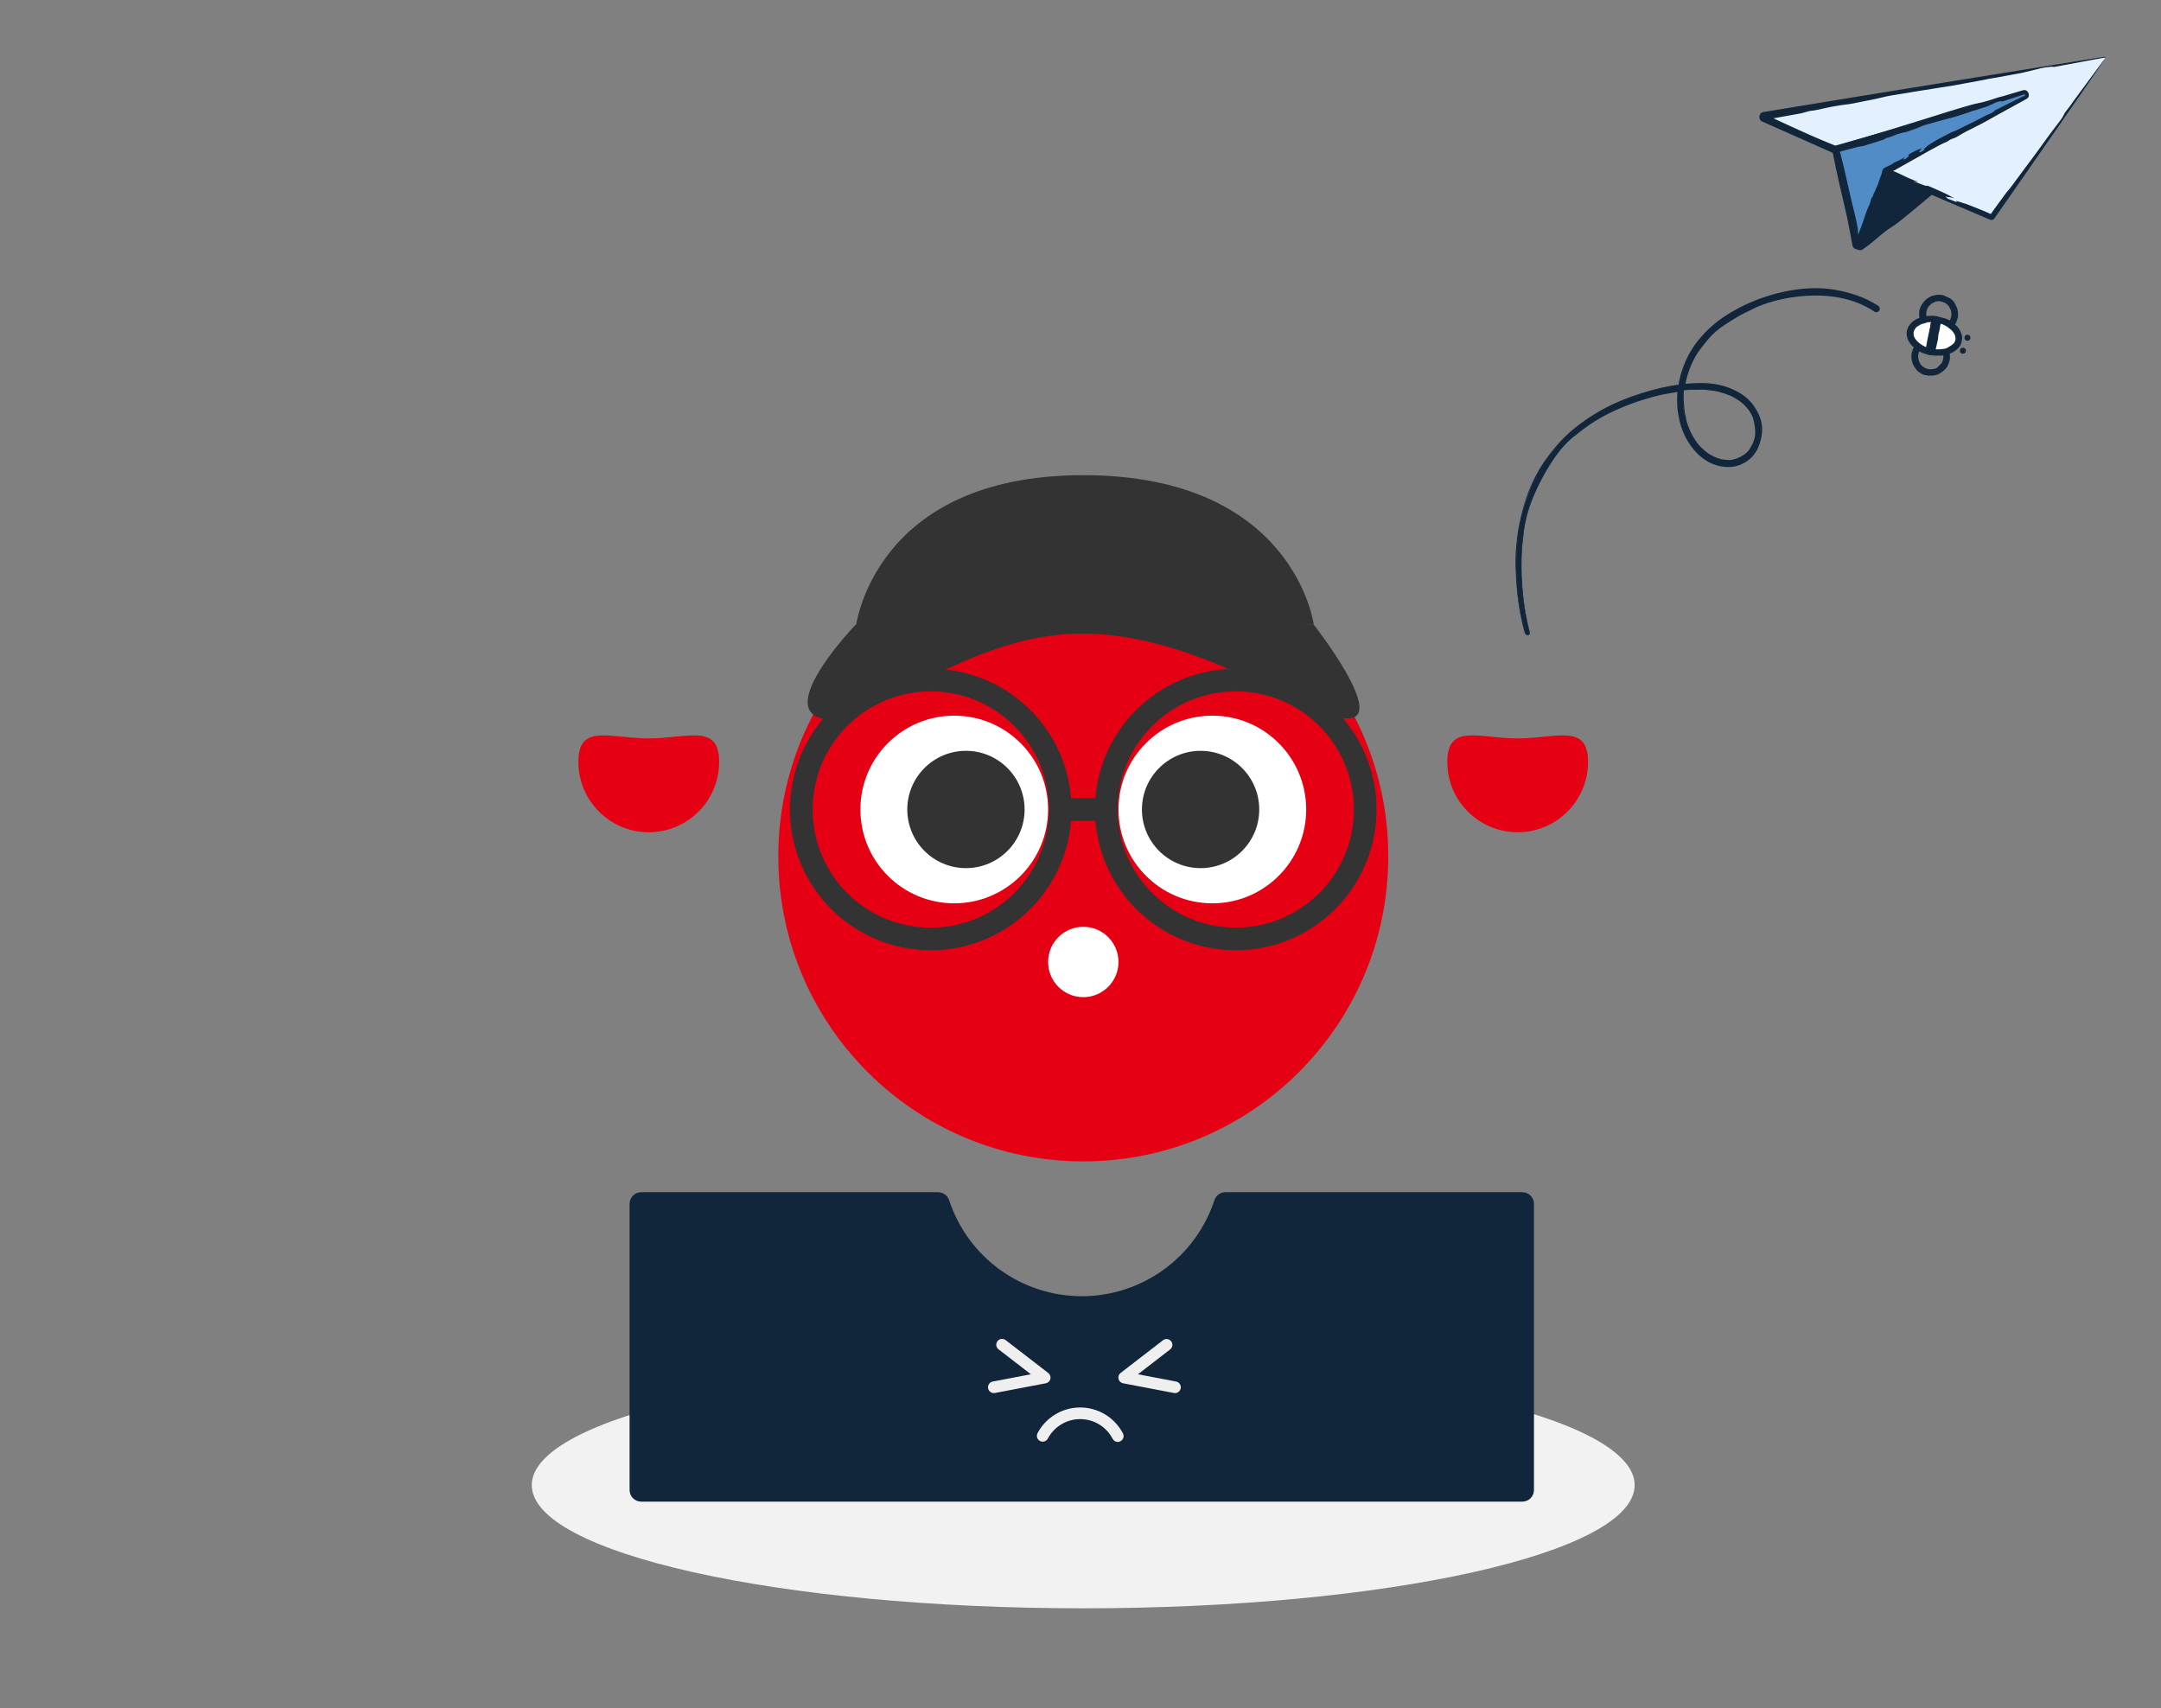 <svg width="191" height="151" fill="none" xmlns="http://www.w3.org/2000/svg"><rect width="100%" height="100%" fill="#808080" stroke="none"/><circle cx="95.746" cy="75.696" r="26.957" fill="#E50113"/><circle cx="84.341" cy="71.549" r="8.294" fill="white"/><circle cx="107.154" cy="71.549" r="8.294" fill="white"/><circle cx="82.266" cy="71.549" r="11.442" stroke="#333333" stroke-width="2"/><circle cx="109.223" cy="71.549" r="11.442" stroke="#333333" stroke-width="2"/><circle cx="85.375" cy="71.548" r="5.184" fill="#333333"/><circle cx="106.114" cy="71.548" r="5.184" fill="#333333"/><path d="M94.215 71.549L97.499 71.549" stroke="#333333" stroke-width="2"/><circle cx="95.747" cy="85.027" r="3.11" fill="white"/><path d="M116.121 55.221L75.621 55.53C75.621 55.53 77.081 42 95.743 42C114.406 42 116.121 55.221 116.121 55.221Z" fill="#333333"/><path d="M51.121 67.34C51.121 70.776 53.906 73.561 57.342 73.561C60.777 73.561 63.562 70.776 63.562 67.34C63.562 63.904 60.777 65.266 57.342 65.266C53.906 65.266 51.121 63.904 51.121 67.34Z" fill="#E50113"/><path d="M140.36 67.34C140.36 70.776 137.574 73.561 134.139 73.561C130.703 73.561 127.918 70.776 127.918 67.34C127.918 63.904 130.703 65.266 134.139 65.266C137.574 65.266 140.36 63.904 140.36 67.34Z" fill="#E50113"/><path d="M72.621 63.5C68.621 62.5 75.621 55.221 75.621 55.221C75.621 55.221 93.121 54.5 95.621 54.5C98.121 54.5 116.121 55.221 116.121 55.221C116.121 55.221 122.621 63.5 119.121 63.5C115.622 63.5 106.121 56 95.621 56C85.122 56 76.621 64.5 72.621 63.5Z" fill="#333333"/><path d="M95.739 142.154C122.657 142.154 144.478 137.279 144.478 131.266C144.478 125.254 122.657 120.379 95.739 120.379C68.821 120.379 47 125.254 47 131.266C47 137.279 68.821 142.154 95.739 142.154Z" fill="#F2F2F2"/><path d="M134.965 106.406V131.698H57.086V106.406H83.325C84.204 109.08 85.906 111.409 88.186 113.06C90.467 114.711 93.21 115.6 96.026 115.6C98.841 115.6 101.585 114.711 103.865 113.06C106.146 111.409 107.847 109.08 108.726 106.406H134.965Z" fill="#11263B"/><path d="M134.552 132.726H56.674C56.539 132.726 56.405 132.7 56.28 132.648C56.155 132.597 56.042 132.521 55.946 132.426C55.85 132.33 55.775 132.217 55.723 132.092C55.671 131.967 55.645 131.833 55.645 131.698V106.405C55.645 106.27 55.671 106.137 55.723 106.012C55.775 105.887 55.85 105.774 55.946 105.678C56.042 105.583 56.155 105.507 56.28 105.455C56.405 105.404 56.539 105.377 56.674 105.377H82.912C83.128 105.377 83.339 105.445 83.514 105.571C83.69 105.697 83.821 105.876 83.889 106.081C84.7 108.55 86.27 110.7 88.376 112.224C90.481 113.748 93.013 114.568 95.612 114.568C98.211 114.568 100.744 113.748 102.849 112.224C104.954 110.7 106.524 108.55 107.335 106.081C107.404 105.875 107.537 105.695 107.713 105.569C107.89 105.443 108.103 105.376 108.32 105.377H134.552C134.825 105.377 135.086 105.486 135.279 105.679C135.472 105.871 135.58 106.133 135.58 106.405V131.698C135.58 131.971 135.472 132.232 135.279 132.425C135.086 132.618 134.825 132.726 134.552 132.726ZM57.702 130.666H133.523V107.435H109.037C107.988 110.143 106.144 112.47 103.748 114.111C101.353 115.752 98.516 116.631 95.612 116.631C92.708 116.631 89.872 115.752 87.476 114.111C85.08 112.47 83.237 110.143 82.188 107.435H57.702V130.666Z" fill="#11263B"/><path d="M87.834 123.131C87.707 123.13 87.585 123.082 87.491 122.996C87.397 122.909 87.338 122.791 87.326 122.665C87.315 122.538 87.35 122.411 87.426 122.309C87.502 122.207 87.614 122.136 87.739 122.112L91.114 121.469L88.27 119.275C88.214 119.235 88.166 119.184 88.13 119.125C88.094 119.066 88.07 119 88.06 118.932C88.05 118.863 88.054 118.793 88.071 118.726C88.089 118.659 88.12 118.597 88.162 118.542C88.204 118.487 88.257 118.441 88.317 118.407C88.378 118.373 88.444 118.352 88.513 118.345C88.582 118.337 88.652 118.344 88.718 118.364C88.784 118.384 88.846 118.417 88.899 118.461L92.649 121.354C92.728 121.414 92.788 121.496 92.822 121.589C92.855 121.683 92.861 121.784 92.838 121.88C92.815 121.977 92.764 122.065 92.692 122.133C92.621 122.202 92.531 122.248 92.433 122.266L87.933 123.124C87.9 123.129 87.867 123.132 87.834 123.131Z" fill="#EFEFEF"/><path d="M103.859 123.131C103.826 123.131 103.794 123.128 103.762 123.123L99.262 122.265C99.164 122.246 99.074 122.2 99.003 122.131C98.931 122.063 98.881 121.975 98.858 121.879C98.835 121.783 98.84 121.682 98.873 121.588C98.906 121.495 98.965 121.413 99.044 121.352L102.794 118.46C102.902 118.376 103.039 118.34 103.174 118.357C103.309 118.375 103.432 118.445 103.515 118.553C103.598 118.661 103.635 118.798 103.617 118.933C103.6 119.068 103.529 119.191 103.421 119.274L100.576 121.469L103.951 122.112C104.076 122.136 104.188 122.207 104.264 122.309C104.34 122.411 104.376 122.538 104.364 122.665C104.352 122.791 104.293 122.909 104.2 122.996C104.106 123.082 103.983 123.13 103.856 123.131H103.859Z" fill="#EFEFEF"/><path d="M98.794 127.45C98.7 127.45 98.607 127.423 98.527 127.374C98.446 127.324 98.381 127.253 98.338 127.169C98.066 126.648 97.657 126.21 97.155 125.904C96.653 125.598 96.077 125.435 95.489 125.432C94.901 125.428 94.323 125.586 93.818 125.886C93.312 126.187 92.898 126.62 92.621 127.138C92.59 127.2 92.547 127.255 92.495 127.3C92.442 127.345 92.382 127.379 92.316 127.4C92.25 127.421 92.18 127.429 92.112 127.423C92.043 127.416 91.976 127.396 91.915 127.363C91.854 127.33 91.801 127.286 91.757 127.232C91.714 127.178 91.682 127.116 91.664 127.049C91.645 126.982 91.64 126.913 91.649 126.844C91.658 126.776 91.68 126.71 91.715 126.65C92.082 125.967 92.627 125.398 93.293 125.002C93.959 124.606 94.721 124.4 95.495 124.404C96.27 124.408 97.029 124.624 97.69 125.027C98.352 125.43 98.891 126.006 99.25 126.692C99.281 126.752 99.301 126.817 99.307 126.884C99.313 126.952 99.306 127.019 99.286 127.084C99.266 127.148 99.233 127.208 99.19 127.26C99.146 127.312 99.093 127.354 99.033 127.385C98.96 127.427 98.878 127.449 98.794 127.45Z" fill="#EFEFEF"/><path d="M185.969 5.041C186.057 5.026 186.119 5.125 186.067 5.198L176.092 19.175C176.064 19.214 176.014 19.228 175.97 19.209L166.823 15.2C166.747 15.166 166.743 15.06 166.816 15.02L178.963 8.465C179.069 8.408 179.003 8.247 178.887 8.281L162.344 13.22C162.321 13.226 162.297 13.225 162.275 13.215L155.892 10.43C155.801 10.391 155.817 10.257 155.915 10.24L185.969 5.041Z" fill="#E3F1FF"/><path d="M178.428 8.3C178.543 8.237 178.658 8.175 178.773 8.113C178.465 8.268 178.676 8.773 179.002 8.664C176.855 9.299 174.752 9.864 172.586 10.51C169.621 11.395 166.63 12.361 163.655 13.236C163.255 13.353 162.855 13.471 162.454 13.588C162.345 13.621 162.225 13.614 162.121 13.568C160.001 12.63 157.875 11.688 155.755 10.744C155.363 10.596 155.442 9.953 155.856 9.904C156.095 9.865 156.333 9.826 156.571 9.786C159.621 9.282 162.667 8.783 165.72 8.287C168.766 7.791 171.819 7.297 174.869 6.805C176.94 6.471 179.014 6.137 181.085 5.805C181.994 5.658 182.901 5.513 183.81 5.367C184.488 5.258 185.166 5.149 185.844 5.04C185.885 5.033 185.927 5.028 185.966 5.023C186.025 5.014 186.073 5.056 186.085 5.094C186.106 5.17 186.056 5.195 186.053 5.188C186.044 5.182 186.059 5.149 186.036 5.117C186.023 5.099 186.001 5.089 185.978 5.095C185.94 5.104 185.898 5.112 185.856 5.12C185.175 5.246 184.494 5.372 183.813 5.498C183.057 5.638 182.302 5.777 181.546 5.917C181.42 5.897 181.251 5.895 180.942 5.935C180.784 5.955 180.555 5.992 180.388 6.028C180.239 6.061 180.127 6.093 180.021 6.123C179.91 6.154 179.805 6.184 179.668 6.212C179.435 6.259 179.215 6.315 178.985 6.373C178.901 6.394 178.815 6.416 178.727 6.438C178.005 6.571 177.283 6.704 176.562 6.837C176.282 6.881 176.024 6.922 175.807 6.962C175.611 6.997 175.434 7.036 175.258 7.078C175.146 7.098 175.034 7.119 174.922 7.14C174.201 7.273 173.48 7.405 172.758 7.538C172.192 7.625 171.599 7.717 170.83 7.845C170.498 7.9 170.171 7.951 169.855 8C169.39 8.072 168.952 8.14 168.57 8.212C168.315 8.26 168.045 8.301 167.776 8.341C167.414 8.396 167.054 8.451 166.731 8.523C166.528 8.568 166.341 8.612 166.169 8.653C165.895 8.719 165.655 8.776 165.436 8.815C165.025 8.888 164.67 8.963 164.357 9.028C163.981 9.107 163.666 9.173 163.385 9.209C163.343 9.215 163.294 9.221 163.239 9.227C162.95 9.262 162.487 9.318 161.831 9.445C161.597 9.49 161.379 9.54 161.166 9.589C160.855 9.66 160.553 9.73 160.225 9.779C160.176 9.786 160.124 9.79 160.077 9.794C160.017 9.799 159.965 9.803 159.935 9.813C159.848 9.84 159.708 9.878 159.556 9.919C159.445 9.949 159.327 9.981 159.218 10.012C158.373 10.165 157.528 10.318 156.683 10.47C156.447 10.513 156.212 10.555 155.976 10.598C156.224 10.565 156.271 10.188 156.037 10.096C156.101 10.123 156.164 10.15 156.227 10.177C156.404 10.274 156.587 10.372 156.781 10.47C157.035 10.599 157.371 10.751 157.804 10.947C158.122 11.091 158.493 11.259 158.923 11.459C159.719 11.83 160.547 12.186 161.081 12.406C161.194 12.453 161.308 12.5 161.429 12.55C161.69 12.657 161.987 12.779 162.392 12.948C162.352 12.929 162.304 12.926 162.26 12.938C162.569 12.841 162.938 12.725 163.395 12.582C164.461 12.249 165.37 11.974 166.053 11.767C166.402 11.662 166.692 11.574 166.914 11.506C167.293 11.389 167.759 11.246 168.227 11.103C168.959 10.879 169.696 10.654 170.112 10.522C170.26 10.476 170.416 10.426 170.583 10.373C171.048 10.225 171.61 10.046 172.386 9.808C173.201 9.558 173.708 9.411 174.237 9.263C174.452 9.203 174.645 9.162 174.844 9.119C175.126 9.059 175.42 8.996 175.807 8.873C175.897 8.844 175.993 8.812 176.093 8.778C176.278 8.715 176.477 8.648 176.684 8.589C176.756 8.569 176.821 8.554 176.884 8.54C176.953 8.524 177.022 8.508 177.098 8.485C177.381 8.402 177.657 8.318 177.901 8.244C178.217 8.149 178.482 8.069 178.647 8.023C178.697 8.01 178.747 7.995 178.798 7.981C179.231 7.82 179.549 8.527 179.112 8.741C178.961 8.824 178.807 8.911 178.652 8.998C178.426 9.125 178.199 9.253 177.975 9.372C177.338 9.714 176.469 10.196 175.576 10.699C175.238 10.889 174.945 11.036 174.568 11.225C174.334 11.343 174.068 11.476 173.74 11.646C173.554 11.742 173.401 11.834 173.261 11.919C173.131 11.998 173.01 12.07 172.882 12.136C172.768 12.193 172.691 12.218 172.617 12.242C172.535 12.269 172.458 12.295 172.341 12.361C172.279 12.396 172.207 12.443 172.12 12.5C172.086 12.522 172.05 12.546 172.011 12.571C172.011 12.567 172.011 12.565 172.01 12.563C172.003 12.55 171.88 12.609 171.758 12.666C171.71 12.689 171.662 12.711 171.622 12.729C171.474 12.795 171.205 12.938 171 13.049C170.914 13.096 170.833 13.135 170.739 13.18C170.655 13.22 170.561 13.265 170.443 13.325C170.375 13.36 170.322 13.384 170.278 13.404C170.246 13.418 170.219 13.431 170.195 13.443C170.173 13.454 170.158 13.467 170.142 13.481C170.129 13.491 170.116 13.502 170.099 13.514C170.058 13.543 170.003 13.575 169.962 13.594C169.944 13.603 169.929 13.61 169.914 13.616C169.896 13.623 169.879 13.631 169.856 13.643C169.75 13.696 169.65 13.755 169.547 13.817C169.433 13.884 169.314 13.954 169.178 14.023C169.135 14.045 169.088 14.067 169.043 14.088C168.996 14.11 168.95 14.132 168.912 14.151C168.756 14.232 168.617 14.318 168.488 14.398C168.403 14.451 168.322 14.501 168.245 14.544C168.105 14.623 168.034 14.675 167.982 14.713C167.955 14.733 167.933 14.749 167.909 14.763C167.886 14.775 167.863 14.787 167.84 14.799C167.818 14.81 167.797 14.82 167.777 14.832C167.775 14.832 167.774 14.833 167.772 14.834C167.644 14.9 167.517 14.964 167.391 15.027C167.241 15.102 167.092 15.177 166.943 15.255C167.06 15.195 167.052 15.007 166.929 14.958C166.999 14.989 167.07 15.019 167.142 15.05C167.208 15.077 167.277 15.101 167.346 15.127C167.431 15.157 167.518 15.188 167.605 15.227C167.81 15.318 168.014 15.416 168.215 15.513C168.517 15.659 168.813 15.801 169.094 15.91C169.187 15.946 169.279 15.979 169.371 16.011C169.422 16.029 169.474 16.047 169.525 16.066C169.512 16.068 169.504 16.071 169.496 16.074C169.481 16.08 169.467 16.085 169.415 16.072C169.293 16.041 169.152 16.009 169.158 16.035C169.16 16.041 169.154 16.046 169.148 16.05C169.133 16.061 169.118 16.071 169.221 16.125C169.291 16.16 169.47 16.251 169.592 16.291C169.618 16.3 169.636 16.302 169.656 16.305C169.691 16.309 169.733 16.314 169.845 16.36C169.863 16.367 169.884 16.376 169.905 16.385C169.989 16.42 170.084 16.459 170.122 16.467C170.166 16.476 170.162 16.462 170.157 16.446C170.151 16.425 170.143 16.4 170.239 16.416C170.259 16.419 170.292 16.432 170.317 16.442C170.335 16.449 170.349 16.454 170.351 16.454C170.353 16.453 170.349 16.447 170.343 16.44C170.324 16.415 170.291 16.372 170.473 16.451C170.523 16.472 170.578 16.498 170.628 16.521C170.702 16.555 170.763 16.583 170.773 16.583C170.777 16.583 170.78 16.582 170.782 16.581C170.841 16.608 170.9 16.634 170.959 16.66C171.033 16.698 171.14 16.744 171.273 16.802C171.305 16.816 171.339 16.831 171.374 16.846C171.491 16.899 171.607 16.951 171.723 17.003C171.815 17.045 171.912 17.092 172.014 17.142C172.217 17.244 172.391 17.341 172.561 17.435C172.632 17.475 172.703 17.514 172.775 17.553C172.746 17.541 172.719 17.531 172.698 17.523C172.555 17.471 172.492 17.464 172.434 17.457C172.395 17.453 172.359 17.449 172.303 17.432C172.2 17.401 172.204 17.419 172.206 17.432C172.208 17.439 172.209 17.445 172.195 17.441C172.183 17.439 172.159 17.429 172.133 17.419C172.111 17.411 172.088 17.402 172.073 17.397C171.89 17.341 171.937 17.375 172.006 17.426C172.044 17.453 172.088 17.486 172.104 17.511C172.117 17.535 172.108 17.537 172.014 17.503C172.082 17.542 172.15 17.581 172.218 17.62C172.246 17.632 172.269 17.636 172.302 17.641C172.362 17.65 172.537 17.721 172.674 17.776C172.738 17.801 172.793 17.824 172.825 17.835C172.994 17.895 172.953 17.858 172.918 17.825C172.898 17.807 172.88 17.79 172.899 17.792C172.907 17.792 172.898 17.785 172.889 17.779C172.882 17.773 172.875 17.768 172.876 17.766C172.88 17.75 172.981 17.782 173.075 17.811C173.129 17.828 173.181 17.844 173.21 17.851C173.219 17.852 173.227 17.854 173.234 17.855C173.244 17.856 173.254 17.857 173.268 17.861C173.302 17.87 173.367 17.895 173.44 17.923C173.476 17.937 173.515 17.952 173.552 17.965C173.599 17.983 173.618 17.984 173.639 17.986C173.653 17.987 173.668 17.988 173.693 17.995C173.74 18.008 173.828 18.044 173.911 18.078C173.946 18.092 173.981 18.106 174.01 18.118C174.022 18.122 174.028 18.124 174.03 18.123C174.166 18.177 174.295 18.228 174.421 18.278C174.965 18.493 175.445 18.683 176.077 18.965C176.009 18.935 175.92 18.958 175.877 19.022C175.918 18.965 175.961 18.907 176.005 18.848C176.104 18.715 176.207 18.569 176.309 18.421C176.649 17.956 176.989 17.49 177.329 17.026C177.407 16.941 177.497 16.834 177.601 16.705C177.795 16.463 177.983 16.206 178.206 15.902C178.37 15.678 178.553 15.428 178.77 15.14C179.136 14.656 179.509 14.158 179.923 13.59C180.335 13.025 180.804 12.377 181.135 11.917C181.315 11.666 181.514 11.409 181.699 11.17C181.959 10.834 182.193 10.532 182.311 10.33C182.348 10.265 182.38 10.2 182.412 10.136C182.434 10.091 182.456 10.046 182.479 10.003C182.555 9.9 182.631 9.797 182.707 9.693C182.851 9.516 183.069 9.237 183.255 8.949C183.334 8.842 183.412 8.736 183.488 8.633C183.654 8.408 183.816 8.188 183.979 7.967C184.033 7.894 184.086 7.821 184.14 7.748C184.141 7.747 184.141 7.747 184.142 7.746C184.251 7.598 184.36 7.45 184.468 7.304C184.514 7.241 184.561 7.179 184.607 7.116C184.724 6.957 184.842 6.797 184.958 6.639C185.02 6.556 185.082 6.472 185.144 6.388C185.245 6.251 185.347 6.114 185.448 5.977C185.612 5.755 185.775 5.535 185.938 5.314C185.965 5.278 185.992 5.244 186.013 5.22C186.034 5.197 186.048 5.185 186.052 5.187C186.056 5.19 186.049 5.208 186.034 5.236C186.018 5.263 185.995 5.3 185.97 5.337C185.814 5.563 185.658 5.789 185.501 6.016C185.405 6.156 185.307 6.297 185.211 6.437C185.151 6.523 185.092 6.609 185.033 6.694C184.922 6.855 184.809 7.019 184.696 7.182C184.652 7.246 184.608 7.31 184.564 7.374C184.46 7.524 184.355 7.676 184.251 7.827C184.25 7.828 184.249 7.829 184.249 7.83C184.197 7.904 184.146 7.978 184.095 8.052C183.939 8.279 183.783 8.503 183.625 8.733C183.543 8.851 183.457 8.975 183.372 9.098C183.325 9.166 183.278 9.234 183.231 9.301C183.206 9.338 183.18 9.375 183.155 9.412C182.562 10.268 181.974 11.117 181.379 11.974C180.787 12.828 180.193 13.683 179.6 14.535C179.007 15.389 178.413 16.241 177.819 17.094C177.305 17.831 176.791 18.569 176.276 19.307C176.191 19.43 176.016 19.48 175.879 19.417C172.82 18.115 169.758 16.808 166.694 15.494C166.381 15.374 166.359 14.883 166.663 14.736C168.647 13.644 170.634 12.554 172.623 11.466C173.452 11.013 174.303 10.548 175.134 10.094C175.974 9.636 176.797 9.187 177.64 8.728C177.896 8.589 178.159 8.446 178.428 8.3Z" fill="#11263B"/><path d="M178.895 8.284C179.01 8.25 179.077 8.411 178.971 8.468L166.677 15.103C166.655 15.114 166.639 15.133 166.63 15.156L164.294 21.602C164.26 21.697 164.123 21.688 164.102 21.589L162.336 13.323C162.325 13.272 162.355 13.222 162.405 13.207L178.895 8.284Z" fill="#528CC7"/><path d="M164.989 20.857C164.883 21.154 164.774 21.446 164.662 21.736C164.522 22.187 163.795 22.13 163.725 21.67C163.578 20.888 163.445 20.11 163.276 19.317C162.961 17.842 162.571 16.357 162.268 14.876C162.168 14.385 162.068 13.894 161.968 13.402C161.914 13.168 162.067 12.912 162.298 12.848C163.217 12.585 164.137 12.324 165.056 12.065C166.507 11.656 167.958 11.252 169.412 10.85C170.863 10.449 172.318 10.05 173.771 9.653C174.759 9.383 175.747 9.114 176.735 8.845C177.168 8.727 177.6 8.61 178.034 8.492C178.318 8.414 178.603 8.337 178.888 8.26C178.934 8.245 178.993 8.263 179.02 8.304C179.055 8.35 179.045 8.414 179.017 8.439C178.989 8.465 178.966 8.46 178.963 8.452C178.958 8.444 178.969 8.428 178.971 8.409C178.974 8.392 178.97 8.37 178.956 8.353C178.943 8.339 178.932 8.337 178.912 8.343C178.629 8.435 178.346 8.527 178.062 8.619C177.705 8.734 177.349 8.85 176.992 8.966C176.924 8.944 176.837 8.937 176.688 8.967C176.612 8.983 176.503 9.012 176.425 9.043C176.355 9.071 176.305 9.099 176.257 9.126C176.207 9.153 176.159 9.179 176.095 9.203C175.986 9.243 175.886 9.291 175.78 9.341C175.742 9.36 175.702 9.378 175.662 9.397C175.321 9.507 174.981 9.618 174.64 9.728C174.506 9.763 174.383 9.796 174.281 9.829C174.188 9.858 174.106 9.891 174.024 9.927C173.972 9.944 173.919 9.961 173.866 9.978C173.526 10.088 173.185 10.198 172.845 10.308C172.574 10.377 172.291 10.451 171.925 10.555C171.767 10.6 171.611 10.641 171.46 10.68C171.237 10.738 171.028 10.792 170.848 10.852C170.728 10.892 170.599 10.924 170.47 10.957C170.297 11 170.124 11.044 169.974 11.105C169.88 11.143 169.794 11.181 169.715 11.217C169.588 11.273 169.478 11.322 169.374 11.354C169.179 11.415 169.014 11.477 168.868 11.533C168.692 11.6 168.545 11.655 168.41 11.683C168.389 11.687 168.365 11.692 168.339 11.697C168.198 11.723 167.974 11.765 167.666 11.871C167.556 11.909 167.455 11.951 167.356 11.993C167.212 12.054 167.072 12.114 166.915 12.153C166.892 12.159 166.866 12.161 166.843 12.164C166.814 12.167 166.788 12.17 166.774 12.178C166.736 12.202 166.672 12.235 166.603 12.271C166.552 12.297 166.499 12.325 166.45 12.353C166.05 12.479 165.651 12.605 165.251 12.73C165.068 12.788 164.885 12.846 164.702 12.903C164.602 12.914 164.501 12.927 164.396 12.945C164.259 12.969 164.085 13.015 163.861 13.076C163.697 13.12 163.504 13.171 163.28 13.226C162.998 13.296 162.715 13.378 162.478 13.452C162.558 13.43 162.605 13.343 162.589 13.269C162.603 13.328 162.616 13.383 162.629 13.432C162.644 13.49 162.659 13.548 162.675 13.61C162.736 13.845 162.812 14.139 162.947 14.699C163.074 15.229 163.175 15.682 163.25 16.021C163.289 16.195 163.32 16.339 163.346 16.449C163.39 16.638 163.443 16.87 163.496 17.102C163.579 17.467 163.663 17.833 163.714 18.04C163.732 18.113 163.752 18.19 163.773 18.274C163.831 18.504 163.902 18.783 163.991 19.169C164.084 19.574 164.133 19.827 164.18 20.091C164.199 20.198 164.204 20.295 164.209 20.395C164.216 20.537 164.223 20.685 164.271 20.877C164.282 20.922 164.296 20.97 164.311 21.019C164.338 21.11 164.367 21.209 164.385 21.312C164.392 21.348 164.394 21.381 164.397 21.413C164.4 21.448 164.403 21.482 164.41 21.52C164.411 21.521 164.411 21.522 164.411 21.523C164.37 21.311 164.054 21.305 163.997 21.495C164.014 21.447 164.03 21.401 164.046 21.357C164.099 21.205 164.144 21.078 164.176 21C164.233 20.863 164.283 20.707 164.334 20.55C164.373 20.43 164.412 20.308 164.454 20.193C164.577 19.862 164.732 19.402 164.884 18.926C164.942 18.746 165.006 18.599 165.087 18.41C165.138 18.293 165.196 18.159 165.263 17.992C165.302 17.897 165.323 17.813 165.343 17.735C165.361 17.663 165.378 17.596 165.406 17.531C165.43 17.474 165.457 17.442 165.483 17.412C165.511 17.378 165.538 17.346 165.558 17.284C165.568 17.251 165.576 17.209 165.585 17.159C165.588 17.139 165.592 17.118 165.596 17.095C165.599 17.097 165.601 17.099 165.603 17.099C165.616 17.104 165.646 17.044 165.675 16.985C165.686 16.962 165.698 16.938 165.708 16.919C165.746 16.849 165.799 16.71 165.837 16.603C165.853 16.558 165.872 16.519 165.894 16.473C165.914 16.432 165.936 16.386 165.961 16.326C165.975 16.292 165.988 16.266 166 16.245C166.008 16.23 166.015 16.217 166.02 16.205C166.024 16.194 166.024 16.184 166.023 16.172C166.022 16.164 166.022 16.155 166.023 16.145C166.026 16.12 166.035 16.09 166.044 16.07C166.049 16.061 166.053 16.054 166.057 16.047C166.062 16.039 166.067 16.031 166.072 16.02C166.094 15.966 166.109 15.912 166.124 15.855C166.141 15.793 166.159 15.728 166.189 15.659C166.198 15.637 166.209 15.615 166.22 15.593C166.231 15.57 166.243 15.548 166.25 15.528C166.282 15.449 166.3 15.37 166.317 15.298C166.328 15.25 166.338 15.205 166.351 15.164C166.365 15.122 166.372 15.09 166.376 15.064C166.398 14.992 166.434 14.941 166.471 14.903C166.493 14.88 166.516 14.863 166.539 14.848C166.545 14.843 166.55 14.839 166.556 14.835C166.567 14.829 166.578 14.824 166.59 14.818C166.6 14.813 166.611 14.809 166.621 14.803C166.622 14.803 166.622 14.802 166.623 14.802C166.686 14.771 166.749 14.742 166.811 14.713C166.952 14.648 167.09 14.584 167.229 14.502C167.259 14.485 167.288 14.464 167.317 14.442C167.353 14.416 167.39 14.389 167.43 14.367C167.527 14.316 167.628 14.271 167.728 14.227C167.878 14.16 168.024 14.094 168.147 14.013C168.188 13.986 168.226 13.957 168.264 13.928C168.286 13.912 168.307 13.896 168.329 13.88C168.327 13.889 168.328 13.896 168.328 13.902C168.328 13.915 168.329 13.927 168.31 13.947C168.266 13.993 168.219 14.051 168.236 14.065C168.24 14.069 168.241 14.076 168.243 14.082C168.246 14.098 168.25 14.114 168.303 14.094C168.339 14.08 168.43 14.043 168.479 14.003C168.49 13.995 168.495 13.986 168.5 13.977C168.51 13.96 168.521 13.94 168.572 13.909C168.58 13.904 168.59 13.898 168.599 13.893C168.638 13.87 168.681 13.845 168.693 13.829C168.708 13.81 168.698 13.803 168.688 13.794C168.674 13.783 168.657 13.769 168.686 13.726C168.692 13.718 168.707 13.708 168.718 13.7C168.726 13.695 168.731 13.691 168.731 13.69C168.731 13.688 168.727 13.686 168.722 13.684C168.703 13.677 168.67 13.665 168.755 13.618C168.777 13.605 168.804 13.592 168.828 13.581C168.864 13.563 168.894 13.549 168.895 13.543C168.896 13.541 168.896 13.539 168.896 13.537C168.924 13.522 168.952 13.508 168.98 13.493C169.018 13.479 169.068 13.451 169.13 13.417C169.145 13.409 169.161 13.4 169.177 13.391C169.233 13.363 169.288 13.334 169.343 13.305C169.387 13.284 169.435 13.262 169.487 13.241C169.59 13.198 169.683 13.169 169.775 13.14C169.814 13.128 169.852 13.116 169.89 13.103C169.877 13.111 169.865 13.119 169.856 13.125C169.796 13.169 169.779 13.199 169.763 13.228C169.752 13.246 169.742 13.264 169.721 13.284C169.681 13.32 169.693 13.33 169.701 13.338C169.706 13.342 169.709 13.346 169.705 13.351C169.701 13.356 169.69 13.363 169.679 13.37C169.669 13.377 169.659 13.383 169.653 13.389C169.582 13.452 169.612 13.45 169.657 13.447C169.682 13.445 169.71 13.444 169.729 13.452C169.746 13.462 169.745 13.469 169.706 13.498C169.743 13.487 169.78 13.477 169.818 13.466C169.831 13.459 169.838 13.448 169.848 13.433C169.865 13.406 169.944 13.357 170.005 13.319C170.033 13.301 170.058 13.286 170.071 13.276C170.142 13.223 170.111 13.219 170.084 13.216C170.069 13.214 170.055 13.213 170.06 13.203C170.062 13.199 170.056 13.199 170.05 13.199C170.045 13.199 170.041 13.2 170.039 13.198C170.031 13.184 170.071 13.15 170.108 13.117C170.129 13.099 170.149 13.081 170.159 13.069C170.162 13.065 170.164 13.062 170.166 13.059C170.169 13.054 170.172 13.049 170.177 13.044C170.189 13.031 170.218 13.012 170.249 12.991C170.265 12.98 170.282 12.969 170.297 12.958C170.318 12.943 170.323 12.934 170.328 12.923C170.331 12.916 170.335 12.909 170.345 12.899C170.362 12.882 170.401 12.858 170.438 12.835C170.455 12.825 170.47 12.816 170.483 12.807C170.488 12.804 170.49 12.801 170.49 12.8C170.55 12.762 170.608 12.725 170.664 12.689C170.943 12.51 171.185 12.355 171.57 12.166C171.642 12.13 171.718 12.088 171.795 12.044C172.045 11.916 172.295 11.788 172.545 11.661C172.601 11.647 172.667 11.625 172.742 11.595C172.883 11.539 173.022 11.468 173.185 11.385C173.306 11.323 173.441 11.255 173.601 11.18C173.869 11.054 174.142 10.922 174.447 10.766C174.751 10.61 175.097 10.43 175.341 10.3C175.474 10.229 175.619 10.165 175.754 10.106C175.945 10.022 176.116 9.947 176.205 9.874C176.234 9.85 176.259 9.823 176.284 9.797C176.301 9.778 176.318 9.76 176.336 9.743C176.392 9.715 176.448 9.687 176.504 9.659C176.609 9.619 176.768 9.55 176.907 9.457C176.965 9.428 177.023 9.399 177.079 9.371C177.2 9.31 177.32 9.251 177.44 9.191C177.479 9.171 177.519 9.151 177.558 9.131C177.559 9.131 177.559 9.131 177.56 9.131C177.64 9.091 177.72 9.051 177.799 9.011C177.833 8.994 177.867 8.977 177.901 8.96C177.988 8.917 178.075 8.874 178.16 8.832C178.205 8.809 178.251 8.786 178.297 8.764C178.371 8.727 178.446 8.69 178.52 8.653C178.64 8.593 178.76 8.533 178.88 8.474C178.9 8.464 178.92 8.456 178.935 8.452C178.95 8.448 178.96 8.448 178.962 8.452C178.964 8.456 178.959 8.464 178.947 8.475C178.935 8.485 178.918 8.497 178.899 8.508C178.783 8.576 178.667 8.643 178.551 8.711C178.479 8.753 178.407 8.795 178.335 8.837C178.291 8.862 178.247 8.888 178.204 8.913C178.121 8.961 178.037 9.01 177.954 9.059C177.921 9.078 177.888 9.097 177.855 9.116C177.778 9.161 177.7 9.206 177.623 9.251C177.622 9.251 177.622 9.252 177.621 9.252C177.583 9.274 177.545 9.296 177.507 9.318C177.391 9.385 177.276 9.452 177.158 9.52C177.097 9.556 177.034 9.592 176.971 9.629C176.936 9.649 176.901 9.669 176.866 9.689C176.847 9.7 176.828 9.711 176.809 9.722C176.37 9.976 175.933 10.229 175.492 10.482C175.053 10.735 174.612 10.988 174.173 11.239C173.732 11.492 173.293 11.743 172.852 11.994C170.855 13.132 168.848 14.267 166.835 15.395C166.884 15.368 166.924 15.323 166.944 15.27C166.651 16.119 166.356 16.967 166.06 17.815C165.908 18.25 165.752 18.697 165.599 19.132C165.444 19.573 165.292 20.004 165.135 20.445C165.088 20.579 165.039 20.716 164.989 20.857Z" fill="#11263B"/><path d="M166.604 15.221C166.624 15.166 166.685 15.14 166.738 15.164L170.537 16.838C170.607 16.869 170.618 16.963 170.558 17.009L164.444 21.721C164.365 21.782 164.255 21.701 164.289 21.607L166.604 15.221Z" fill="#11263B"/><path d="M167.801 19.638C167.414 19.946 166.992 20.178 166.599 20.481C166.111 20.857 165.658 21.294 165.162 21.661C164.999 21.78 164.837 21.899 164.673 22.018C164.326 22.311 163.765 21.893 163.943 21.482C164.063 21.177 164.185 20.873 164.308 20.57C164.54 19.999 164.775 19.431 165.014 18.863C165.252 18.295 165.494 17.728 165.736 17.162C165.901 16.777 166.067 16.393 166.233 16.009C166.305 15.84 166.378 15.672 166.451 15.504C166.493 15.406 166.535 15.309 166.577 15.211C166.592 15.175 166.625 15.147 166.661 15.138C166.684 15.132 166.708 15.137 166.72 15.148C166.733 15.159 166.735 15.171 166.731 15.18C166.727 15.189 166.718 15.195 166.709 15.201C166.7 15.207 166.693 15.212 166.685 15.215C166.673 15.221 166.666 15.231 166.664 15.243C166.633 15.345 166.602 15.448 166.572 15.551C166.528 15.698 166.484 15.845 166.44 15.992C166.394 16.001 166.353 16.021 166.319 16.075C166.302 16.102 166.283 16.145 166.279 16.179C166.275 16.21 166.279 16.236 166.282 16.26C166.286 16.286 166.289 16.31 166.283 16.338C166.274 16.384 166.275 16.433 166.276 16.483C166.276 16.502 166.277 16.52 166.276 16.54C166.234 16.68 166.192 16.82 166.15 16.96C166.127 17.012 166.106 17.059 166.093 17.101C166.081 17.139 166.076 17.176 166.074 17.213C166.068 17.235 166.061 17.257 166.055 17.278C166.012 17.418 165.97 17.558 165.928 17.698C165.879 17.802 165.828 17.91 165.771 18.055C165.746 18.117 165.718 18.177 165.691 18.235C165.651 18.32 165.614 18.4 165.593 18.475C165.579 18.525 165.555 18.574 165.531 18.623C165.499 18.689 165.467 18.755 165.459 18.822C165.455 18.864 165.453 18.904 165.451 18.941C165.449 18.999 165.447 19.051 165.433 19.093C165.406 19.172 165.394 19.244 165.383 19.307C165.37 19.384 165.359 19.448 165.328 19.497C165.323 19.504 165.318 19.512 165.311 19.522C165.277 19.571 165.223 19.65 165.19 19.78C165.179 19.826 165.175 19.872 165.171 19.917C165.166 19.983 165.161 20.046 165.131 20.106C165.127 20.114 165.119 20.122 165.112 20.13C165.103 20.139 165.095 20.147 165.096 20.155C165.102 20.176 165.105 20.207 165.108 20.242C165.11 20.267 165.112 20.294 165.116 20.319C165.064 20.482 165.012 20.645 164.96 20.807C164.936 20.882 164.911 20.956 164.887 21.031C164.856 21.063 164.827 21.096 164.8 21.132C164.766 21.18 164.736 21.247 164.698 21.334C164.669 21.397 164.637 21.472 164.594 21.556C164.571 21.602 164.549 21.649 164.53 21.695C164.582 21.533 164.38 21.434 164.286 21.515C164.302 21.501 164.317 21.488 164.33 21.475C164.348 21.458 164.366 21.441 164.385 21.423C164.457 21.354 164.547 21.268 164.724 21.113C164.892 20.966 165.039 20.848 165.15 20.759C165.207 20.714 165.254 20.676 165.289 20.646C165.349 20.595 165.424 20.534 165.499 20.471C165.617 20.374 165.735 20.277 165.8 20.218C165.823 20.197 165.847 20.175 165.873 20.151C165.944 20.085 166.03 20.005 166.155 19.901C166.285 19.792 166.371 19.732 166.464 19.673C166.501 19.649 166.542 19.637 166.583 19.625C166.643 19.608 166.705 19.591 166.764 19.536C166.778 19.523 166.792 19.508 166.806 19.492C166.832 19.463 166.861 19.431 166.897 19.407C166.909 19.399 166.922 19.395 166.935 19.39C166.949 19.385 166.963 19.38 166.976 19.371C167.023 19.335 167.068 19.3 167.107 19.268C167.159 19.227 167.202 19.192 167.231 19.174C167.283 19.142 167.332 19.097 167.382 19.051C167.42 19.016 167.458 18.981 167.499 18.951C167.614 18.865 167.764 18.735 167.914 18.596C167.971 18.543 168.029 18.511 168.103 18.47C168.149 18.444 168.201 18.415 168.263 18.375C168.298 18.352 168.321 18.324 168.342 18.298C168.362 18.273 168.38 18.251 168.405 18.236C168.427 18.224 168.448 18.225 168.469 18.227C168.492 18.229 168.513 18.23 168.532 18.212C168.543 18.202 168.552 18.186 168.563 18.167C168.567 18.159 168.572 18.151 168.577 18.142C168.578 18.145 168.58 18.147 168.581 18.149C168.59 18.16 168.616 18.149 168.641 18.139C168.651 18.134 168.662 18.13 168.67 18.128C168.703 18.117 168.752 18.082 168.789 18.053C168.804 18.041 168.821 18.034 168.84 18.025C168.858 18.017 168.877 18.009 168.9 17.995C168.913 17.987 168.925 17.983 168.934 17.98C168.941 17.978 168.947 17.976 168.952 17.973C168.956 17.97 168.957 17.965 168.957 17.959C168.958 17.954 168.958 17.949 168.96 17.945C168.965 17.935 168.974 17.925 168.982 17.921C168.986 17.92 168.989 17.919 168.993 17.918C168.997 17.917 169.001 17.916 169.005 17.914C169.026 17.902 169.041 17.884 169.057 17.866C169.075 17.845 169.093 17.824 169.12 17.809C169.128 17.804 169.138 17.8 169.148 17.796C169.158 17.792 169.168 17.789 169.175 17.784C169.204 17.765 169.224 17.737 169.242 17.712C169.254 17.695 169.266 17.678 169.279 17.667C169.303 17.645 169.309 17.625 169.314 17.61C169.316 17.603 169.318 17.596 169.322 17.592C169.326 17.589 169.33 17.586 169.335 17.584C169.339 17.581 169.343 17.579 169.347 17.576C169.347 17.576 169.347 17.576 169.348 17.575C169.372 17.56 169.397 17.546 169.422 17.532C169.477 17.501 169.532 17.471 169.581 17.426C169.592 17.417 169.6 17.404 169.608 17.391C169.619 17.375 169.63 17.359 169.645 17.348C169.681 17.322 169.721 17.3 169.762 17.28C169.822 17.249 169.881 17.218 169.92 17.171C169.934 17.156 169.944 17.138 169.955 17.121C169.962 17.111 169.968 17.101 169.974 17.092C169.976 17.098 169.979 17.104 169.982 17.109C169.987 17.12 169.992 17.129 169.989 17.143C169.981 17.174 169.976 17.214 169.991 17.228C169.995 17.232 169.999 17.237 170.002 17.243C170.01 17.256 170.018 17.27 170.041 17.262C170.056 17.256 170.095 17.241 170.108 17.215C170.11 17.21 170.11 17.204 170.109 17.197C170.108 17.185 170.107 17.17 170.125 17.153C170.127 17.15 170.131 17.147 170.134 17.144C170.148 17.132 170.163 17.118 170.163 17.107C170.165 17.094 170.156 17.086 170.147 17.078C170.134 17.066 170.12 17.052 170.12 17.022C170.12 17.016 170.125 17.01 170.128 17.006C170.131 17.003 170.133 17.001 170.132 16.999C170.131 16.998 170.128 16.996 170.124 16.994C170.111 16.985 170.087 16.97 170.118 16.945C170.126 16.938 170.137 16.931 170.146 16.926C170.16 16.917 170.171 16.91 170.17 16.906C170.17 16.904 170.169 16.902 170.168 16.901C170.179 16.893 170.189 16.886 170.2 16.878C170.216 16.872 170.234 16.858 170.256 16.84C170.262 16.835 170.268 16.831 170.274 16.826C170.294 16.811 170.315 16.797 170.336 16.782C170.346 16.776 170.357 16.77 170.369 16.764C170.357 16.775 170.345 16.79 170.335 16.806C170.285 16.894 170.319 16.976 170.367 17.015C170.387 17.033 170.412 17.044 170.434 17.047C170.427 17.043 170.421 17.038 170.417 17.033C170.392 16.999 170.406 16.974 170.418 16.96C170.427 16.95 170.436 16.943 170.442 16.936C170.454 16.924 170.47 16.929 170.481 16.929C170.486 16.93 170.491 16.93 170.494 16.93C170.496 16.93 170.497 16.93 170.498 16.931C170.499 16.931 170.5 16.931 170.502 16.932C170.521 16.942 170.528 16.956 170.55 16.954C170.561 16.954 170.575 16.95 170.592 16.948C170.609 16.947 170.616 16.948 170.615 16.974C170.63 16.959 170.642 16.938 170.648 16.914C170.646 16.905 170.639 16.898 170.628 16.892C170.61 16.881 170.583 16.843 170.551 16.833C170.547 16.832 170.544 16.831 170.541 16.83C170.532 16.827 170.523 16.826 170.518 16.825C170.48 16.823 170.482 16.843 170.484 16.861C170.486 16.871 170.487 16.88 170.481 16.885C170.478 16.886 170.479 16.89 170.48 16.893C170.481 16.896 170.482 16.898 170.481 16.9C170.475 16.915 170.451 16.917 170.429 16.919C170.416 16.92 170.404 16.921 170.396 16.925C170.393 16.926 170.391 16.927 170.389 16.928C170.386 16.93 170.384 16.931 170.38 16.932C170.372 16.934 170.358 16.932 170.342 16.929C170.334 16.928 170.326 16.926 170.318 16.925C170.307 16.924 170.301 16.928 170.295 16.933C170.291 16.936 170.286 16.939 170.28 16.941C170.269 16.943 170.25 16.938 170.233 16.933C170.226 16.931 170.218 16.929 170.212 16.927C170.21 16.927 170.208 16.927 170.207 16.928C170.179 16.921 170.151 16.915 170.125 16.908C169.991 16.876 169.875 16.849 169.722 16.764C169.693 16.748 169.66 16.734 169.626 16.722C169.524 16.67 169.421 16.618 169.319 16.566C169.304 16.544 169.283 16.521 169.257 16.5C169.208 16.459 169.151 16.43 169.084 16.395C169.035 16.37 168.98 16.342 168.918 16.304C168.814 16.24 168.707 16.177 168.582 16.114C168.457 16.052 168.314 15.982 168.211 15.935C168.155 15.909 168.101 15.872 168.051 15.837C167.98 15.787 167.917 15.743 167.866 15.744C167.849 15.744 167.832 15.75 167.814 15.755C167.802 15.758 167.789 15.762 167.778 15.763C167.756 15.751 167.733 15.739 167.71 15.727C167.675 15.696 167.616 15.653 167.548 15.64C167.524 15.628 167.501 15.616 167.478 15.603C167.429 15.577 167.381 15.551 167.333 15.525C167.317 15.517 167.301 15.508 167.285 15.5C167.285 15.5 167.285 15.499 167.285 15.499C167.252 15.482 167.22 15.465 167.188 15.447C167.174 15.44 167.161 15.433 167.147 15.425C167.112 15.407 167.077 15.388 167.043 15.369C167.025 15.359 167.006 15.349 166.988 15.339C166.958 15.323 166.928 15.307 166.898 15.291C166.85 15.264 166.802 15.238 166.754 15.212C166.746 15.208 166.739 15.202 166.735 15.196C166.73 15.19 166.729 15.185 166.731 15.18C166.733 15.176 166.738 15.173 166.745 15.173C166.752 15.172 166.761 15.173 166.77 15.176C166.821 15.194 166.873 15.212 166.925 15.23C166.957 15.241 166.99 15.253 167.022 15.264C167.041 15.271 167.061 15.278 167.081 15.284C167.117 15.297 167.155 15.31 167.192 15.324C167.207 15.329 167.221 15.334 167.236 15.339C167.27 15.351 167.305 15.363 167.34 15.376C167.34 15.376 167.34 15.376 167.34 15.376C167.357 15.382 167.374 15.388 167.391 15.394C167.443 15.412 167.495 15.43 167.547 15.449C167.574 15.459 167.602 15.469 167.63 15.479C167.646 15.484 167.662 15.49 167.677 15.495C167.685 15.498 167.694 15.501 167.702 15.504C167.898 15.574 168.092 15.644 168.287 15.715C168.482 15.786 168.677 15.857 168.871 15.929C169.066 16.001 169.26 16.073 169.454 16.146C169.851 16.295 170.247 16.445 170.644 16.597C170.891 16.69 170.945 17.066 170.725 17.226C170.097 17.76 169.464 18.289 168.825 18.811C168.68 18.93 168.53 19.052 168.383 19.171C168.235 19.291 168.089 19.408 167.94 19.527C167.895 19.563 167.848 19.6 167.801 19.638Z" fill="#11263B"/><path d="M135.004 56.132C134.903 56.136 134.813 56.07 134.786 55.972C134.771 55.929 133.537 51.834 134.191 47.217C134.786 42.934 137.153 37.314 145.023 34.846C146.13 34.485 147.267 34.223 148.42 34.062C148.798 31.739 150.206 29.227 153.357 27.499C160.864 23.375 165.931 27.078 165.975 27.107C166.075 27.183 166.095 27.326 166.018 27.426C165.942 27.526 165.799 27.546 165.699 27.47C165.655 27.441 160.806 23.912 153.575 27.891C150.627 29.517 149.277 31.84 148.885 34.004C152.355 33.655 154.025 34.817 154.765 35.703C155.708 36.781 155.919 38.316 155.303 39.608C154.808 40.651 153.725 41.285 152.573 41.206C150.627 41.09 149.03 39.463 148.478 37.053C148.296 36.239 148.247 35.4 148.333 34.57C147.249 34.722 146.18 34.97 145.139 35.311C138.997 37.227 135.468 41.264 134.626 47.304C134.002 51.82 135.193 55.827 135.207 55.871C135.246 55.996 135.174 56.128 135.047 56.161C135.047 56.118 135.018 56.132 135.004 56.132ZM148.827 34.483C148.731 35.297 148.77 36.121 148.943 36.922C149.437 39.129 150.874 40.625 152.617 40.727C153.584 40.799 154.496 40.268 154.911 39.391C155.447 38.267 155.265 36.931 154.446 35.993C153.343 34.73 151.382 34.207 148.827 34.483Z" fill="#11263B"/><path d="M150.067 31.16C149.482 32.073 149.128 33.023 148.955 34.017L148.878 33.933C150.409 33.796 152.171 33.714 153.952 34.845C154.318 35.093 154.61 35.366 154.838 35.642C155.893 37.002 155.975 38.177 155.364 39.638C155.081 40.227 154.522 40.883 153.552 41.17C153.233 41.261 152.898 41.296 152.568 41.273C150.08 41.124 148.741 38.682 148.419 37.067C148.22 36.175 148.212 35.403 148.243 34.857C148.249 34.754 148.257 34.656 148.267 34.563L148.342 34.636C147.089 34.84 146.699 34.877 145.153 35.355C144.933 35.424 144.698 35.501 144.43 35.596C142.152 36.44 140.834 37.174 139.195 38.526C137.527 39.557 134.759 44.388 134.653 47.308C134.605 47.66 134.574 47.972 134.553 48.235C134.341 50.61 134.631 53.33 134.986 54.927C135.067 55.303 135.142 55.613 135.214 55.868C135.242 55.956 135.213 56.048 135.158 56.103C135.119 56.142 135.078 56.158 135.048 56.165C135.046 56.111 134.998 56.14 135.004 56.132C135.004 56.132 135.004 56.132 135.004 56.132C134.996 56.138 135.049 56.101 135.052 56.161C135.087 56.145 135.15 56.113 135.188 56.038C135.212 55.989 135.218 55.929 135.2 55.873C134.978 55.102 134.737 53.977 134.574 52.651C134.346 50.328 134.324 49.791 134.596 47.3C134.646 46.94 134.71 46.543 134.801 46.098C135.631 42.626 136.637 40.387 140.002 37.767C142.031 36.347 143.332 35.845 145.118 35.245C145.986 34.96 146.991 34.685 148.323 34.499L148.414 34.486L148.405 34.578C148.336 35.227 148.339 35.962 148.485 36.773C148.502 36.864 148.519 36.952 148.538 37.04C149.23 39.911 150.969 41.042 152.577 41.139C153.534 41.197 154.646 40.751 155.221 39.57C155.542 38.891 155.698 37.979 155.388 37.002C155.246 36.557 155.009 36.132 154.69 35.768C153.352 34.177 150.941 33.882 148.894 34.096L148.771 34.108L148.793 33.987C149.324 30.906 151.708 28.786 153.538 27.824C153.967 27.588 154.357 27.395 154.715 27.231C157.451 25.925 161.95 25.03 165.744 27.403C165.809 27.455 165.908 27.442 165.955 27.378C166.004 27.317 165.991 27.217 165.927 27.17C165.559 26.916 165.136 26.698 164.713 26.512C161.442 25.007 156.942 25.527 153.396 27.57C151.864 28.404 150.519 29.585 149.639 31.014C149.094 31.889 148.673 32.939 148.487 34.073L148.479 34.122L148.43 34.129C147.304 34.283 146.155 34.542 145.041 34.902C141.079 36.028 137.863 38.782 136.631 40.755C134.904 43.496 134.664 44.633 134.213 47.22C134.164 47.569 134.122 47.942 134.089 48.356C133.912 50.383 134.106 53.208 134.67 55.51C134.717 55.702 134.759 55.862 134.791 55.971C135.055 56.239 135.037 56.249 134.777 55.975C134.725 55.809 134.657 55.562 134.581 55.244C134.18 53.536 134.061 52.087 134 51.187C133.914 49.633 133.917 48.839 134.133 47.209C134.171 46.945 134.219 46.656 134.281 46.339C134.756 44.102 135.199 43.093 135.812 41.91C136.139 41.327 136.303 41.038 136.901 40.225C137.527 39.456 138.532 37.975 141.485 36.278C142.712 35.595 143.897 35.131 145.002 34.78C146.242 34.374 147.381 34.133 148.41 33.987L148.346 34.05C148.773 31.549 150.012 30.044 151.04 29.058C151.576 28.55 152.346 27.954 153.317 27.425C155.69 26.059 159.329 25.059 162.314 25.64C163.383 25.827 164.748 26.203 166.019 27.04C166.155 27.138 166.185 27.345 166.082 27.475C165.987 27.607 165.78 27.637 165.651 27.534C162.101 25.136 156.831 26.281 154.801 27.373C154.337 27.587 153.957 27.784 153.619 27.971C151.811 29.087 151.435 29.279 150.067 31.16ZM155.056 38.811C155.174 38.378 155.147 38.015 155.064 37.488C154.95 36.966 154.957 36.863 154.626 36.337C154.554 36.232 154.476 36.132 154.395 36.038C154.078 35.669 153.716 35.405 153.522 35.298C153.277 35.167 153.271 35.113 152.904 34.959C152.533 34.814 152.303 34.741 151.966 34.647C151.633 34.535 150.559 34.412 150.166 34.442C149.775 34.454 149.327 34.454 149.059 34.473C148.976 34.479 148.91 34.483 148.859 34.485C148.837 34.486 148.827 34.485 148.827 34.483C148.827 34.483 148.827 34.483 148.827 34.483C148.826 34.48 148.842 34.475 148.869 34.471C149.002 34.456 149.2 34.432 149.436 34.407C149.876 34.365 149.925 34.38 150.522 34.386C151.117 34.408 151.483 34.42 152.165 34.603C152.829 34.821 153.039 34.785 153.858 35.37C154.161 35.61 154.337 35.793 154.49 35.955C154.722 36.22 154.929 36.431 155.146 37.018C155.44 37.793 155.299 38.835 154.981 39.424C154.91 39.572 154.832 39.695 154.763 39.793C154.427 40.296 153.677 40.828 152.792 40.811C152.733 40.81 152.672 40.808 152.611 40.803C151.782 40.77 150.839 40.316 150.249 39.659C149.572 38.981 149.073 37.72 148.959 37.124C148.942 37.053 148.928 36.989 148.916 36.928C148.835 36.485 148.808 36.31 148.765 35.797C148.739 35.461 148.748 34.995 148.804 34.608C148.833 34.413 148.838 34.459 148.824 34.656C148.804 34.944 148.794 35.181 148.807 35.329C148.836 35.626 148.849 35.749 148.869 36.122C148.894 36.495 148.965 36.663 149.004 36.876C149.006 36.887 149.008 36.898 149.01 36.908C149.06 37.086 148.991 37.165 149.401 38.128C149.876 39.127 150.341 39.545 150.647 39.815C150.948 40.093 151.703 40.566 152.383 40.627C152.455 40.636 152.534 40.644 152.621 40.648C153.355 40.768 154.404 40.144 154.627 39.7C154.73 39.548 154.786 39.439 154.83 39.353C154.915 39.18 154.97 39.093 155.056 38.811Z" fill="#11263B"/><path d="M171.334 29.43C170.564 29.43 169.898 28.891 169.737 28.137C169.544 27.247 170.11 26.369 171 26.176C171.891 25.983 172.769 26.549 172.961 27.44C173.154 28.33 172.588 29.208 171.697 29.401C171.577 29.418 171.456 29.428 171.334 29.43ZM171.349 26.598C171.266 26.6 171.183 26.61 171.102 26.627C170.463 26.766 170.059 27.398 170.202 28.036C170.266 28.344 170.455 28.612 170.724 28.776C170.984 28.951 171.305 29.008 171.61 28.936C172.249 28.797 172.652 28.165 172.51 27.527C172.383 26.987 171.904 26.604 171.349 26.598Z" fill="#11263B"/><path d="M171.995 26.203C172.205 26.307 172.403 26.357 172.608 26.575C172.798 26.801 172.802 26.854 172.944 27.153C172.981 27.242 173.009 27.335 173.027 27.426C173.073 27.647 173.058 27.845 173.057 27.95C173.051 28.098 173.015 28.109 172.965 28.309C172.907 28.509 172.84 28.621 172.728 28.763C172.63 28.92 172.196 29.265 172.004 29.336C171.912 29.384 171.804 29.414 171.703 29.43C171.606 29.439 171.517 29.438 171.451 29.439C171.409 29.439 171.376 29.437 171.35 29.435C171.339 29.434 171.334 29.432 171.334 29.429C171.334 29.429 171.334 29.429 171.334 29.429C171.334 29.426 171.342 29.423 171.356 29.422C171.422 29.419 171.523 29.409 171.638 29.383C171.658 29.379 171.676 29.375 171.693 29.371C171.85 29.319 171.903 29.332 172.135 29.201C172.381 29.042 172.504 28.911 172.703 28.637C172.877 28.344 172.879 28.253 172.936 27.784C172.945 27.643 172.929 27.538 172.908 27.451C172.85 27.248 172.789 27.133 172.598 26.869C172.331 26.48 171.759 26.218 171.471 26.219C171.338 26.21 171.182 26.218 171.017 26.255C170.832 26.296 170.637 26.375 170.459 26.492C170.115 26.709 169.841 27.167 169.785 27.609C169.762 27.764 169.762 27.946 169.795 28.125C169.851 28.457 170.039 28.751 170.168 28.894C170.372 29.111 170.438 29.159 170.701 29.276C170.855 29.339 171.076 29.399 171.271 29.419C171.369 29.429 171.347 29.441 171.247 29.442C171.099 29.442 170.982 29.411 170.905 29.405C170.751 29.389 170.68 29.376 170.515 29.271C170.355 29.161 170.264 29.128 170.181 29.049C170.114 28.957 170.068 28.989 169.786 28.483C169.73 28.366 169.694 28.255 169.669 28.152C169.586 27.792 169.628 27.552 169.662 27.384C169.7 27.163 169.922 26.739 170.198 26.502C170.355 26.348 170.673 26.158 170.983 26.096C171.181 26.052 171.366 26.05 171.482 26.055C171.78 26.079 171.778 26.111 171.995 26.203ZM171.773 28.822C171.924 28.773 171.999 28.66 172.132 28.538C172.259 28.409 172.307 28.401 172.391 28.201C172.468 28 172.493 27.779 172.469 27.684C172.454 27.62 172.464 27.593 172.461 27.539C172.458 27.514 172.453 27.483 172.436 27.442C172.383 27.313 172.348 27.238 172.289 27.13C172.242 27.012 171.948 26.753 171.806 26.727C171.675 26.685 171.528 26.628 171.431 26.615C171.401 26.611 171.378 26.607 171.36 26.604C171.352 26.603 171.349 26.6 171.349 26.598C171.349 26.598 171.349 26.598 171.349 26.598C171.349 26.595 171.354 26.592 171.364 26.591C171.413 26.591 171.485 26.59 171.573 26.596C171.735 26.613 171.75 26.635 171.948 26.726C172.14 26.829 172.266 26.907 172.401 27.134C172.484 27.291 172.536 27.362 172.58 27.511C172.599 27.583 172.613 27.672 172.602 27.793C172.54 28.157 172.584 28.219 172.384 28.548C172.213 28.8 171.873 28.976 171.627 29.013C171.559 29.027 171.497 29.034 171.447 29.039C171.234 29.061 170.932 29.02 170.68 28.842C170.668 28.834 170.654 28.825 170.64 28.815C170.408 28.657 170.18 28.372 170.123 28.052C170.115 28.008 170.108 27.963 170.105 27.919C170.056 27.554 170.296 27.087 170.473 26.947C170.641 26.799 170.689 26.771 170.879 26.673C170.939 26.645 171.016 26.619 171.097 26.604C171.166 26.592 171.237 26.587 171.303 26.591C171.374 26.596 171.357 26.607 171.288 26.616C171.216 26.626 171.154 26.636 171.107 26.65C171.086 26.656 171.069 26.663 171.055 26.671C170.962 26.726 170.928 26.748 170.806 26.794C170.685 26.845 170.66 26.916 170.602 26.961C170.555 27.014 170.497 26.974 170.332 27.32C170.202 27.668 170.255 27.883 170.284 28.017C170.285 28.023 170.286 28.028 170.287 28.032C170.314 28.169 170.427 28.455 170.614 28.6C170.654 28.633 170.706 28.672 170.766 28.708C170.967 28.853 171.29 28.904 171.433 28.875C171.509 28.864 171.553 28.855 171.59 28.851C171.645 28.844 171.685 28.847 171.773 28.822Z" fill="#11263B"/><path d="M170.65 33.19C169.88 33.19 169.214 32.651 169.053 31.898C168.962 31.474 169.04 31.031 169.271 30.664C169.506 30.299 169.877 30.042 170.302 29.952C170.726 29.861 171.169 29.939 171.536 30.17C171.901 30.405 172.157 30.776 172.247 31.201C172.339 31.625 172.26 32.068 172.029 32.435C171.794 32.8 171.423 33.056 170.999 33.147C170.885 33.175 170.768 33.19 170.65 33.19ZM170.65 30.359C170.562 30.361 170.475 30.371 170.389 30.388C170.082 30.456 169.816 30.645 169.648 30.911C169.474 31.171 169.416 31.492 169.488 31.796C169.553 32.105 169.742 32.373 170.011 32.537C170.271 32.711 170.592 32.769 170.897 32.697C171.204 32.628 171.47 32.44 171.637 32.174C171.812 31.914 171.87 31.593 171.797 31.288C171.732 30.98 171.543 30.712 171.274 30.548C171.093 30.417 170.874 30.35 170.65 30.356V30.359Z" fill="#11263B"/><path d="M171.277 29.97C171.381 30.018 171.478 30.055 171.577 30.104C171.681 30.156 171.788 30.222 171.89 30.332C172.08 30.556 172.084 30.609 172.226 30.905C172.266 30.997 172.294 31.094 172.313 31.187C172.356 31.401 172.344 31.593 172.344 31.695C172.34 31.842 172.304 31.853 172.257 32.053C172.209 32.228 172.152 32.336 172.066 32.458C172.054 32.474 172.041 32.49 172.028 32.507C171.932 32.664 171.502 33.008 171.312 33.08C171.218 33.129 171.107 33.16 171.005 33.175C170.915 33.192 170.83 33.197 170.767 33.199C170.724 33.2 170.691 33.198 170.666 33.196C170.655 33.195 170.65 33.192 170.65 33.19C170.65 33.19 170.65 33.19 170.65 33.19C170.65 33.187 170.658 33.184 170.671 33.183C170.738 33.18 170.837 33.169 170.948 33.133C170.963 33.128 170.978 33.123 170.991 33.119C171.158 33.063 171.208 33.077 171.442 32.944C171.678 32.79 171.798 32.662 171.985 32.407C171.99 32.399 171.996 32.39 172.002 32.382C172.17 32.088 172.169 31.997 172.221 31.532C172.229 31.397 172.214 31.296 172.194 31.212C172.136 31.004 172.074 30.891 171.881 30.625C171.775 30.488 171.638 30.353 171.485 30.25C171.229 30.076 170.932 30.002 170.756 29.995C170.627 29.987 170.477 29.996 170.319 30.031C170.131 30.072 169.934 30.152 169.753 30.273C169.598 30.376 169.45 30.527 169.337 30.706C169.209 30.913 169.13 31.154 169.1 31.388C169.079 31.538 169.08 31.713 169.112 31.885C169.168 32.22 169.359 32.518 169.49 32.661C169.694 32.876 169.76 32.923 170.021 33.038C170.174 33.101 170.394 33.159 170.587 33.18C170.684 33.19 170.663 33.202 170.563 33.203C170.417 33.203 170.3 33.172 170.224 33.166C170.071 33.151 170.001 33.139 169.837 33.034C169.677 32.926 169.587 32.894 169.504 32.815C169.436 32.724 169.392 32.757 169.108 32.257C169.049 32.135 169.01 32.019 168.985 31.913C168.905 31.564 168.942 31.331 168.973 31.167C168.999 31.035 169.075 30.82 169.205 30.622C169.289 30.496 169.391 30.379 169.493 30.283C169.651 30.127 169.973 29.934 170.285 29.873C170.475 29.83 170.653 29.827 170.765 29.831C171.061 29.85 171.059 29.882 171.277 29.97ZM171.052 32.584C171.203 32.536 171.278 32.422 171.411 32.301C171.489 32.227 171.53 32.189 171.575 32.135C171.608 32.095 171.642 32.048 171.675 31.965C171.757 31.766 171.782 31.544 171.758 31.45C171.742 31.384 171.753 31.357 171.748 31.3C171.746 31.274 171.741 31.244 171.727 31.205C171.676 31.076 171.643 31 171.585 30.892C171.546 30.816 171.409 30.651 171.262 30.568C171.201 30.524 171.143 30.496 171.103 30.482C170.974 30.436 170.827 30.38 170.73 30.37C170.7 30.367 170.677 30.364 170.659 30.361C170.655 30.361 170.652 30.36 170.65 30.359C170.652 30.358 170.651 30.359 170.65 30.359C170.65 30.359 170.65 30.359 170.65 30.359C170.648 30.359 170.647 30.358 170.646 30.356C170.653 30.35 170.657 30.349 170.663 30.349C170.711 30.346 170.784 30.344 170.871 30.349C171.035 30.366 171.05 30.387 171.246 30.488C171.263 30.498 171.28 30.508 171.296 30.518C171.456 30.607 171.577 30.688 171.696 30.897C171.777 31.053 171.827 31.127 171.867 31.273C171.887 31.343 171.902 31.435 171.891 31.559C171.839 31.891 171.852 31.965 171.716 32.227C171.703 32.252 171.685 32.281 171.663 32.311C171.494 32.56 171.16 32.735 170.914 32.774C170.842 32.789 170.777 32.796 170.725 32.8C170.514 32.821 170.216 32.779 169.967 32.603C169.952 32.593 169.935 32.582 169.918 32.57C169.69 32.411 169.467 32.129 169.41 31.813C169.4 31.766 169.393 31.717 169.389 31.669C169.364 31.412 169.46 31.082 169.612 30.887C169.667 30.808 169.725 30.745 169.771 30.701C169.941 30.555 169.988 30.527 170.179 30.43C170.236 30.403 170.308 30.379 170.383 30.365C170.457 30.353 170.534 30.348 170.604 30.352C170.675 30.357 170.659 30.368 170.589 30.377C170.51 30.388 170.443 30.397 170.393 30.412C170.379 30.417 170.366 30.422 170.355 30.428C170.262 30.483 170.228 30.505 170.106 30.551C169.984 30.601 169.958 30.671 169.901 30.716C169.855 30.759 169.823 30.743 169.695 30.94C169.671 30.977 169.647 31.02 169.624 31.073C169.483 31.425 169.541 31.644 169.571 31.777C169.572 31.78 169.572 31.782 169.572 31.784C169.597 31.92 169.709 32.208 169.894 32.355C169.936 32.39 169.99 32.431 170.053 32.469C170.253 32.613 170.57 32.663 170.712 32.636C170.793 32.625 170.838 32.617 170.877 32.613C170.928 32.607 170.968 32.609 171.052 32.584Z" fill="#11263B"/><path d="M173.068 30.044C173.245 29.22 172.46 28.405 171.316 28.223C170.172 28.041 169.101 28.561 168.925 29.385C168.749 30.208 169.533 31.023 170.677 31.205C171.821 31.387 172.892 30.867 173.068 30.044Z" fill="white"/><path d="M169.993 31.074C169.768 30.959 169.556 30.911 169.323 30.694C169.107 30.466 169.091 30.414 168.93 30.095C168.817 29.849 168.82 29.561 168.865 29.375C168.879 29.31 168.895 29.257 168.906 29.216C168.958 29.056 168.995 29.051 169.128 28.858C169.272 28.67 169.394 28.582 169.573 28.484C169.747 28.366 170.342 28.19 170.567 28.171C170.789 28.131 171.043 28.168 171.191 28.192C171.237 28.2 171.273 28.208 171.3 28.215C171.312 28.218 171.317 28.221 171.316 28.223C171.316 28.223 171.316 28.223 171.316 28.223C171.315 28.226 171.306 28.228 171.291 28.226C171.217 28.217 171.106 28.208 170.974 28.214C170.73 28.231 170.702 28.202 170.375 28.262C170.053 28.34 169.865 28.416 169.534 28.614C169.232 28.84 169.16 28.93 168.988 29.395C168.987 29.401 168.985 29.407 168.983 29.414C168.905 29.926 169.018 29.996 169.308 30.387C169.63 30.781 170.257 31.061 170.574 31.109C170.612 31.117 170.652 31.123 170.693 31.13C170.994 31.175 171.384 31.18 171.778 31.086C172.225 30.99 172.756 30.66 172.942 30.202C172.964 30.149 172.984 30.093 172.998 30.032C173.137 29.567 172.803 29.031 172.594 28.847C172.359 28.625 172.286 28.58 171.999 28.449C171.832 28.377 171.593 28.296 171.384 28.244C171.278 28.218 171.305 28.21 171.414 28.225C171.574 28.248 171.699 28.291 171.783 28.305C171.949 28.334 172.023 28.351 172.201 28.462C172.375 28.576 172.475 28.607 172.569 28.687C172.645 28.782 172.697 28.738 173.026 29.267C173.182 29.568 173.186 29.851 173.145 30.056C173.109 30.235 173.044 30.365 172.984 30.466C172.864 30.698 172.43 31.034 172.046 31.162C171.712 31.31 171.024 31.358 170.659 31.288C170.612 31.282 170.57 31.275 170.534 31.269C170.218 31.208 170.225 31.18 169.993 31.074Z" fill="#11263B"/><path d="M171.309 31.419C171.099 31.421 170.89 31.401 170.684 31.361C170.105 31.263 169.566 31.001 169.131 30.606C168.724 30.214 168.535 29.735 168.622 29.27C168.71 28.806 169.044 28.428 169.566 28.21C170.681 27.783 171.941 28.012 172.833 28.806C173.24 29.198 173.429 29.677 173.341 30.142C173.254 30.606 172.92 30.984 172.398 31.201C172.054 31.35 171.683 31.424 171.309 31.419ZM170.67 28.457C170.356 28.453 170.045 28.512 169.755 28.631C169.377 28.791 169.131 29.052 169.073 29.357C169.014 29.662 169.145 29.982 169.45 30.272C169.817 30.603 170.27 30.825 170.757 30.911C171.243 31.018 171.75 30.972 172.209 30.78C172.586 30.621 172.833 30.359 172.891 30.054C172.949 29.749 172.819 29.43 172.514 29.14C172.147 28.808 171.694 28.587 171.207 28.501C171.029 28.472 170.85 28.457 170.67 28.457Z" fill="#11263B"/><path d="M171.442 28.02C171.719 28.1 171.96 28.119 172.275 28.295C172.567 28.471 172.606 28.531 172.877 28.756C172.893 28.771 172.907 28.785 172.922 28.8C173.226 29.085 173.368 29.495 173.405 29.675C173.443 29.858 173.417 29.882 173.39 30.141C173.39 30.144 173.389 30.147 173.389 30.15C173.345 30.402 173.264 30.55 173.12 30.72C173.019 30.853 172.694 31.114 172.407 31.223C172.303 31.269 172.21 31.304 172.147 31.328C171.913 31.42 171.623 31.432 171.455 31.43C171.402 31.431 171.36 31.428 171.328 31.425C171.315 31.424 171.309 31.421 171.309 31.419C171.309 31.419 171.309 31.419 171.309 31.419C171.309 31.416 171.318 31.413 171.336 31.413C171.419 31.411 171.544 31.402 171.689 31.372C171.954 31.307 171.992 31.331 172.334 31.192C172.351 31.184 172.367 31.177 172.384 31.169C172.683 31.022 172.872 30.894 173.112 30.576C173.229 30.404 173.258 30.273 173.279 30.13C173.294 29.979 173.308 29.807 173.23 29.514C173.106 29.132 172.956 29.021 172.778 28.863C172.685 28.792 172.573 28.71 172.408 28.604C171.912 28.264 171.16 28.066 170.794 28.076C170.465 28.068 170.028 28.122 169.595 28.285C169.555 28.301 169.513 28.319 169.471 28.339C169.121 28.499 168.775 28.853 168.702 29.285C168.677 29.416 168.675 29.55 168.692 29.678C168.726 29.98 168.92 30.327 169.166 30.57C169.368 30.764 169.582 30.909 169.727 30.994C170.055 31.178 170.145 31.214 170.497 31.299C170.556 31.311 170.62 31.324 170.689 31.336C170.86 31.37 171.055 31.396 171.229 31.41C171.352 31.418 171.325 31.43 171.2 31.433C171.017 31.436 170.869 31.411 170.774 31.409C170.738 31.408 170.706 31.407 170.676 31.405C170.548 31.399 170.457 31.387 170.275 31.318C170.052 31.231 169.936 31.216 169.81 31.151C169.694 31.073 169.672 31.108 169.112 30.67C169.104 30.664 169.097 30.657 169.09 30.651C168.572 30.166 168.512 29.706 168.518 29.438C168.52 29.386 168.526 29.324 168.539 29.255C168.584 28.943 168.858 28.542 169.166 28.34C169.26 28.272 169.388 28.198 169.536 28.137C169.959 27.961 170.528 27.904 170.797 27.911C171.16 27.919 171.16 27.949 171.442 28.02ZM171.876 30.828C171.989 30.805 172.082 30.759 172.178 30.706C172.26 30.658 172.343 30.604 172.441 30.54C172.635 30.393 172.707 30.384 172.807 30.118C172.814 30.093 172.82 30.067 172.825 30.042C172.876 29.789 172.766 29.542 172.691 29.451C172.607 29.352 172.631 29.314 172.491 29.184C172.487 29.181 172.484 29.178 172.48 29.175C172.339 29.059 172.249 28.988 172.117 28.89C171.987 28.778 171.504 28.566 171.312 28.553C171.275 28.548 171.238 28.542 171.201 28.536C171.046 28.511 170.887 28.481 170.782 28.472C170.742 28.469 170.71 28.466 170.685 28.463C170.675 28.462 170.67 28.459 170.67 28.457C170.67 28.457 170.67 28.457 170.67 28.457C170.67 28.454 170.677 28.451 170.691 28.45C170.756 28.449 170.854 28.446 170.97 28.446C171.082 28.445 171.142 28.455 171.212 28.468C171.28 28.483 171.357 28.499 171.495 28.534C171.777 28.61 171.955 28.662 172.241 28.862C172.375 28.96 172.462 29.02 172.556 29.093C172.655 29.178 172.776 29.278 172.878 29.525C172.969 29.771 172.968 29.92 172.957 30.067C172.94 30.205 172.904 30.362 172.73 30.552C172.601 30.689 172.426 30.797 172.246 30.868C171.926 30.996 171.597 31.03 171.407 31.04C171.219 31.052 170.986 31.045 170.739 30.991C170.6 30.966 170.454 30.928 170.31 30.873C170.009 30.762 169.668 30.582 169.396 30.332C169.31 30.25 169.234 30.161 169.173 30.065C169.05 29.881 168.958 29.601 169.019 29.347C169.083 29.056 169.298 28.867 169.428 28.779C169.565 28.688 169.655 28.652 169.747 28.613C169.825 28.582 169.905 28.551 170.03 28.513C170.188 28.465 170.417 28.434 170.608 28.448C170.704 28.456 170.681 28.466 170.586 28.473C170.447 28.484 170.332 28.494 170.263 28.519C170.127 28.572 170.073 28.593 169.898 28.634C169.849 28.646 169.809 28.662 169.774 28.678C169.688 28.719 169.64 28.765 169.577 28.8C169.51 28.864 169.405 28.785 169.17 29.237C169.154 29.282 169.143 29.327 169.136 29.369C169.092 29.787 169.313 29.99 169.418 30.118C169.443 30.144 169.473 30.176 169.509 30.211C169.665 30.359 169.931 30.554 170.177 30.654C170.321 30.715 170.543 30.793 170.771 30.831C171.016 30.886 171.261 30.89 171.397 30.876C171.659 30.845 171.662 30.864 171.876 30.828Z" fill="#11263B"/><path d="M170.726 28.224L170.262 31.012L170.944 31.157L171.525 28.34L170.726 28.224Z" fill="#11263B"/><path d="M170.987 30.642C171.032 30.489 171 30.355 171.047 30.167C171.094 29.978 171.131 29.956 171.169 29.737C171.207 29.518 171.273 29.305 171.28 29.206C171.287 29.106 171.327 29.104 171.347 28.965C171.367 28.826 171.389 28.743 171.427 28.625C171.444 28.569 171.474 28.454 171.501 28.335L171.521 28.365C171.392 28.343 171.257 28.325 171.186 28.323C171.048 28.318 170.897 28.269 170.805 28.249C170.776 28.243 170.753 28.237 170.736 28.232C170.729 28.229 170.726 28.226 170.726 28.224C170.726 28.224 170.726 28.224 170.726 28.224C170.727 28.221 170.733 28.219 170.742 28.22C170.789 28.224 170.859 28.23 170.942 28.23C171.097 28.232 171.11 28.257 171.317 28.276C171.397 28.284 171.465 28.288 171.532 28.293L171.583 28.302L171.572 28.35C171.558 28.456 171.541 28.56 171.502 28.706C171.44 28.942 171.485 29.009 171.383 29.34C171.281 29.672 171.333 29.72 171.272 30.058C171.21 30.396 171.09 30.815 171.051 31.018C171.041 31.066 171.032 31.118 171.021 31.173L171.003 31.252L170.928 31.234C170.75 31.199 170.538 31.157 170.32 31.104C170.296 31.099 170.271 31.093 170.246 31.087L170.173 31.069L170.186 31C170.235 30.725 170.274 30.398 170.336 30.107C170.403 29.79 170.496 29.34 170.543 29.133C170.59 28.926 170.601 28.876 170.627 28.674C170.642 28.557 170.673 28.399 170.71 28.267C170.729 28.2 170.738 28.217 170.731 28.286C170.722 28.387 170.704 28.468 170.708 28.522C170.718 28.629 170.721 28.674 170.684 28.801C170.647 28.928 170.672 28.995 170.656 29.07C170.639 29.145 170.618 29.14 170.57 29.526C170.522 29.913 170.492 30.124 170.471 30.27C170.451 30.416 170.382 30.717 170.349 30.955C170.346 30.976 170.343 31 170.339 31.025L170.278 30.936C170.471 30.973 170.759 31.036 170.961 31.076L170.863 31.141C170.874 31.08 170.883 31.027 170.889 30.986C170.918 30.791 170.942 30.796 170.987 30.642Z" fill="#11263B"/><path d="M173.491 31.216C173.612 31.216 173.709 31.118 173.709 30.998C173.709 30.878 173.612 30.78 173.491 30.78C173.371 30.78 173.273 30.878 173.273 30.998C173.273 31.118 173.371 31.216 173.491 31.216Z" fill="#11263B" stroke="#11263B" stroke-width="0.1"/><path d="M173.894 30.069C174.014 30.069 174.111 29.971 174.111 29.851C174.111 29.731 174.014 29.633 173.894 29.633C173.773 29.633 173.676 29.731 173.676 29.851C173.676 29.971 173.773 30.069 173.894 30.069Z" fill="#11263B" stroke="#11263B" stroke-width="0.1"/></svg>